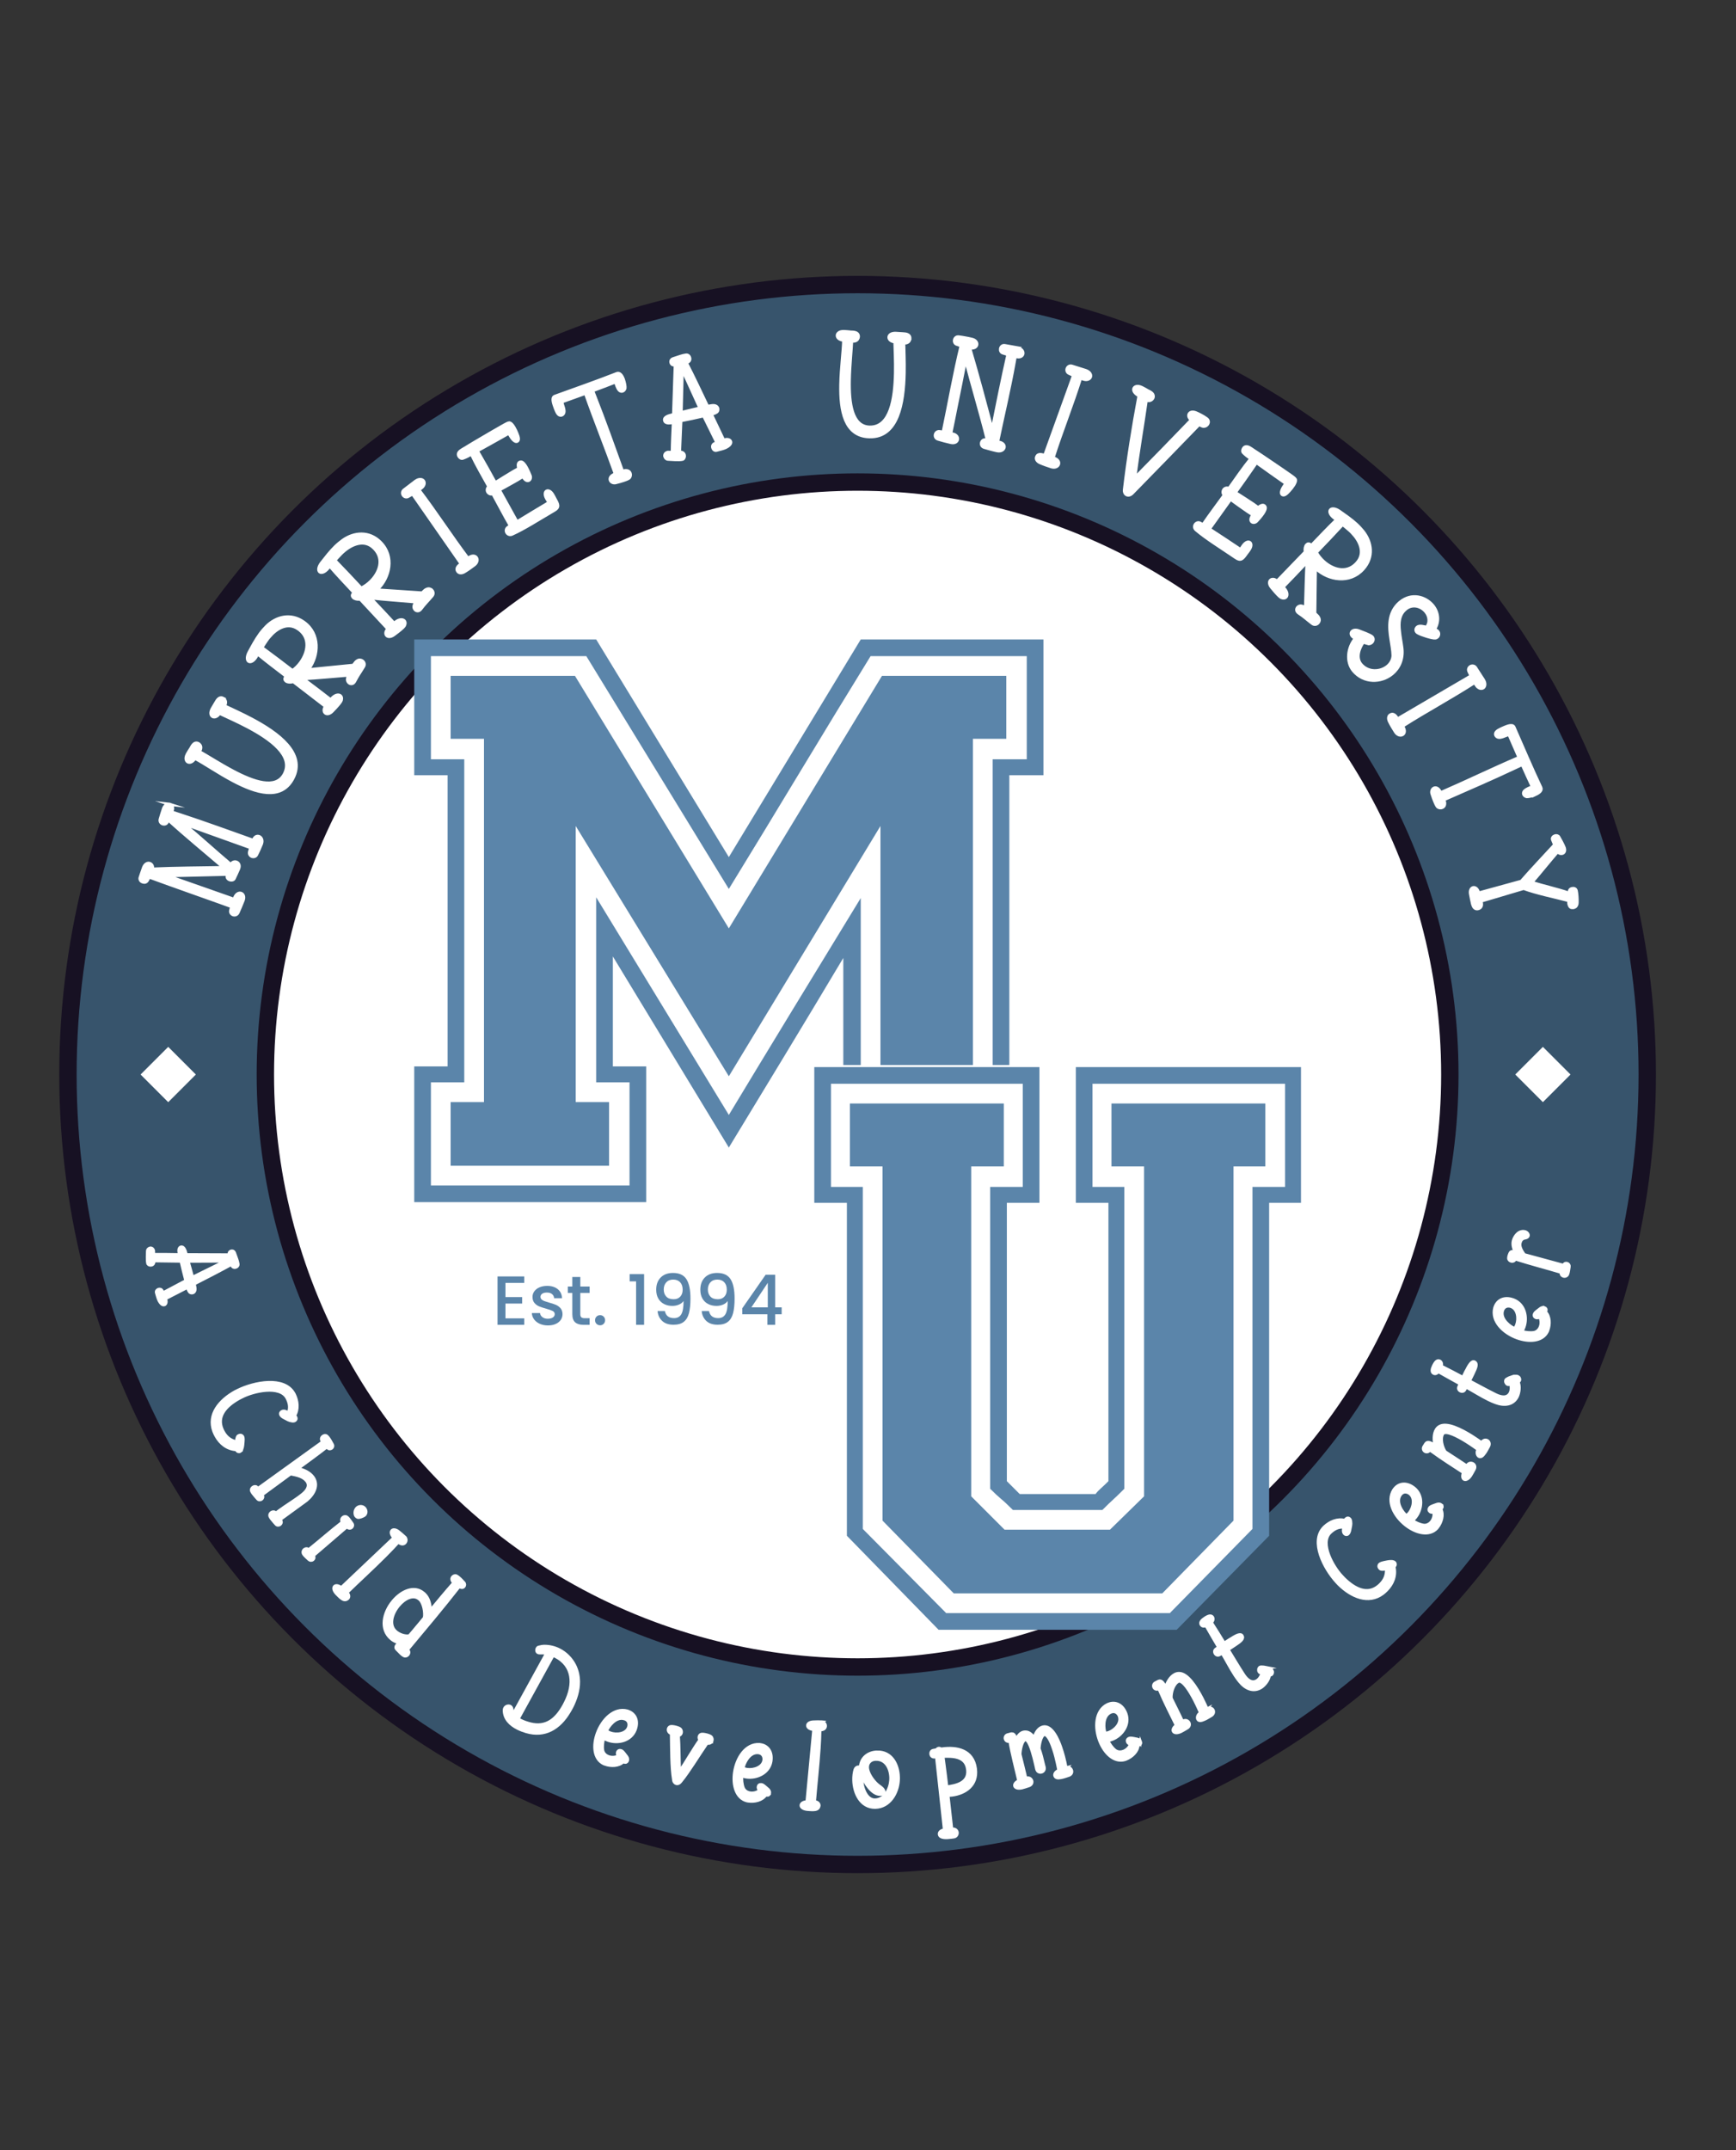 <svg xmlns="http://www.w3.org/2000/svg" id="uuid-a456e148-f608-43b7-aa1a-f575734f1d88" viewBox="0 0 1099.21 1360.97"><rect x="0" y="0" width="1099.21" height="1360.97" fill="#333333" stroke="none"/><defs><style>.uuid-314fd407-ca08-434d-8e0d-f7986fefe64f,.uuid-cde1865f-a5e7-45d2-a6b3-0598b4dbb9ea{stroke:#171123;stroke-width:11px;}.uuid-314fd407-ca08-434d-8e0d-f7986fefe64f,.uuid-cde1865f-a5e7-45d2-a6b3-0598b4dbb9ea,.uuid-aa0255d8-bb90-42bb-9c43-094e5fc1cdb9{stroke-miterlimit:10;}.uuid-314fd407-ca08-434d-8e0d-f7986fefe64f,.uuid-00840468-2a29-4a63-93e7-e0993e36bb84,.uuid-aa0255d8-bb90-42bb-9c43-094e5fc1cdb9{fill:#fff;}.uuid-cde1865f-a5e7-45d2-a6b3-0598b4dbb9ea{fill:#37546c;}.uuid-50bc7b7e-08c9-4489-9b63-e55394365433{fill:#5b85aa;}.uuid-aa0255d8-bb90-42bb-9c43-094e5fc1cdb9{stroke:#fff;stroke-width:2px;}</style></defs><circle class="uuid-cde1865f-a5e7-45d2-a6b3-0598b4dbb9ea" cx="543.02" cy="680.11" r="500"></circle><path class="uuid-aa0255d8-bb90-42bb-9c43-094e5fc1cdb9" d="m104.97,822.68c.46,1.6-.04,2.86-1,3.14-.72.21-1.62-.23-2.49-1.45-.97-1.28-1.45-2.95-1.91-4.55l-.48-1.68c-.28-.96.52-1.79,1.4-2.04.8-.23,1.73.02,2.21,1.09.11.4.31.78.5,1.15l14.54-7.71c-1.16-4.33-2.07-8.12-3.05-12.42-5.8-.06-11.53-.15-17.25-.23.02.68,0,1.21-.34,1.82-.23.41-.66.71-1.14.84-.8.23-1.81,0-2.28-.73l-.09-.32c-.46-1.6-.2-6.42-.17-7.81.01-.87.69-1.5,1.49-1.72l.4-.11c.87.01,1.55.59,1.78,1.39l.09.32c-.03.79.04,1.63.08,2.39,5.41-.08,10.98.04,16.44.12-.31-1.38-1.05-4.28.86-4.82,1.84-.53,2.64,2.27,3.12,3.94l.25.88,27.32.11-.14-.48c-.15-.82.31-1.64,1.26-1.92.88-.25,1.7.2,2.01.98.61,1.81,1.4,3.66,1.94,5.57.14.48.17.9.31,1.38.27.96-.32,1.9-1.35,2.2l-.16.05c-1.04.3-1.98-.29-2.24-1.17-.15-.22-.22-.46-.29-.7-7.75,4.3-15.75,8.32-23.64,12.4.15.82.32,1.72.47,2.54.26,1.82-.49,2.82-1.44,3.09-.8.23-1.73-.02-2.14-.85-.55-.71-.77-1.77-1.1-2.62-4.67,2.38-9.32,4.83-14.07,7.23.13.14.17.3.19.38l.09.32Zm14.14-24.44c1.01,3.51,1.76,6.75,2.77,10.26l21.03-10.35-23.8.1Z"></path><path class="uuid-aa0255d8-bb90-42bb-9c43-094e5fc1cdb9" d="m153.08,917.24c-.31.65-.62,1.11-1.05,1.35-.8.44-1.74.12-2.18-.68-.08-.14-.05-.26-.13-.4-5.96-.29-10.28-3.96-12.87-8.6-.57-1.01-1.06-2.07-1.44-3.09-3.85-10.49,3.7-19.45,13.41-24.86.51-.28,1.13-.53,1.71-.86,10.5-5.19,29.43-8.9,35.5,1.97l.28.51c1.96,4.04,2.75,9.2.12,13.52.35.28.58.53.74.82.53.94.23,1.77-.5,2.18-.43.24-1.02.38-1.77.23-2.06-.28-2.94-1.02-4.65-1.87-1.29-.61-2.03-1.25-2.39-1.9-.48-.87-.08-1.67.65-2.07.58-.32,1.39-.4,2.22-.1.61.23,1.25.54,1.97.8,1.29-3.48.56-6.49-1.02-9.5-4.53-8.12-21.15-4.36-28.52-.54-.58.32-1.27.62-1.85.94-8.48,4.73-14.32,11.31-10.71,19.65.25.62.57,1.2.86,1.71,1.78,3.19,4.4,5.34,8.3,6.2.14-1.12.17-2.94,1.06-3.73l.22-.12c.8-.44,1.61-.52,2.23.09.15.1.24.25.32.39.53.94.29,2.4.26,3.37-.07.89-.2,3.06-.76,4.6Z"></path><path class="uuid-aa0255d8-bb90-42bb-9c43-094e5fc1cdb9" d="m177.24,964.93c-.67.49-1.75.56-2.45-.27-.8-.96-1.98-2.16-2.86-3.36-.39-.54-.78-1.07-.99-1.64-.29-.82.09-1.71.83-2.25.74-.54,1.77-.67,2.39-.1.21.15.36.35.51.55.76-.65,1.63-1.29,2.57-1.97,3.76-2.74,8.43-5.62,12.26-8.41.74-.54,1.43-1.14,2.1-1.63,2.32-1.89,5-4.98,2.89-8.16l-.1-.13c-2.3-3.15-6.34-3.91-10.43-4.73-5.57,4.05-12.57,9.25-18.14,13.31l.24.33c.57.92.24,1.88-.5,2.42-.67.49-1.75.56-2.45-.27-.75-.89-2.03-2.22-2.91-3.43-.39-.54-.67-1.06-.89-1.51-.34-.88.09-1.71.83-2.25.74-.54,1.72-.74,2.39-.1.26.22.57.51.82.84l40.95-29.5c-.18-.38-.47-.79-.63-1.29-.34-.88.09-1.71.83-2.25.74-.54,1.72-.74,2.39-.1.53.44.87.91,1.26,1.45.83,1.14,1.51,2.5,2.21,3.73.57.92.24,1.88-.43,2.37-.74.54-1.75.56-2.45-.27-.15-.2-.36-.35-.51-.55-6.03,4.7-12.27,9.24-18.51,13.78,3.58.68,7.57,2.5,9.67,5.38,3.66,5.03.63,10.73-4.09,14.68l-16.71,12.16c.08.25.23.45.42.72.57.92.24,1.88-.5,2.42Z"></path><path class="uuid-aa0255d8-bb90-42bb-9c43-094e5fc1cdb9" d="m219.69,966.25l-21.34,18.34.05.06c.54.74.53,1.74-.28,2.45-.75.66-1.8.59-2.47-.05-.83-.82-2-1.78-2.87-2.78-.33-.38-.54-.74-.75-1.11-.3-.84,0-1.76.62-2.31.62-.55,1.64-.77,2.37-.31.17.07.4.2.51.33,7.39-5.92,13.71-11.56,21.27-17.41-.1-.24-.27-.43-.31-.61-.35-.91,0-1.76.62-2.31.62-.55,1.58-.83,2.37-.31.4.2.73.58,1.11,1.01.82.94,1.62,2.22,2.27,3.09.65.87.34,1.91-.28,2.45-.62.55-1.63.66-2.47-.05l-.44-.5Zm5.79-6.62c-.77-.87-.79-2.29-.48-3.44.22-.63.62-1.31,1.12-1.75,1.06-.93,2.61-1.18,3.91-.45.28.2.56.39.78.64.93,1.06,1.23,2.67.39,3.85,0,.12-.2.28-.32.39-1,.88-3.47,1.71-4.33,1.48-.46-.15-.8-.41-1.07-.72Z"></path><path class="uuid-aa0255d8-bb90-42bb-9c43-094e5fc1cdb9" d="m256.39,973.08c1,1,.83,2.58-.05,3.46-.88.88-2.35,1.06-4.11-.58-2.58,2.82-5.33,5.7-8.14,8.52-7.97,8-16.76,15.99-24.49,23.52l.23.23c1.06,1.05,1.3,2.58.36,3.52-.29.29-.7.47-1.11.65-1.47.53-3.17-.93-4.46-2.22l-1.47-1.47c-1.88-1.99-2.12-3.75-1.3-4.57.76-.76,2.4-.65,4.23.81l33.39-31.64c-1.88-1.99-2.06-3.69-1.24-4.52.7-.71,2.11-.71,3.82.52,1.41,1.05,2.82,2.34,4.17,3.57l.18.18Z"></path><path class="uuid-aa0255d8-bb90-42bb-9c43-094e5fc1cdb9" d="m258.31,1047.28c-.58.7-1.55,1.09-2.41.7-.44-.25-.87-.51-1.32-.88-1.15-.95-2.28-2.32-3.32-3.28-.78-.75-.63-1.71-.05-2.41.53-.64,1.44-.96,2.33-.34.24.09.44.25.63.41l1.06-1.28c-2.8-.27-5.42-1.26-7.41-2.9-7.42-6.14-4.87-16.64,1-23.74,5.34-6.46,13.38-10.05,19.13-5.29l.7.58c2.85,2.68,3.69,6.61,3.83,10.6,4.92-5.95,9.9-11.96,14.95-17.68-1.55-1.39-1.5-2.75-.81-3.58.58-.7,1.61-1.04,2.36-.64.62.3,1.06.67,1.58,1.09,1.09.9,2.08,2.04,3.06,3.07.71.7.7,1.76.11,2.46-.53.64-1.51.91-2.96-.07-5.26,6.74-10.7,13.45-16.25,20.16-5.56,6.71-11.12,13.31-16.63,19.96.19.16.4.43.59.59.6.71.4,1.73-.18,2.43Zm5.66-17.51l4.76-5.76c.68-3.42-.48-9.45-2.87-11.64l-.45-.37c-3.77-3.12-9.29-.36-13.1,4.24-4.29,5.18-6.42,12.57-1.56,16.6l.45.37c3.04,2.19,6.19,2.54,7.99,2.19,1.65-1.87,3.19-3.72,4.77-5.64Z"></path><path class="uuid-aa0255d8-bb90-42bb-9c43-094e5fc1cdb9" d="m366.29,1064.54c0,5.31-1.71,10.86-4.23,15.82-.56,1.11-1.2,2.18-1.84,3.25-6.12,10.2-15.21,15.82-26.96,12.37-1.78-.53-3.74-1.25-5.52-2.15-4.44-2.26-8.31-5.81-8.43-11.27-.03-.48.12-.96.31-1.33.64-1.26,2.28-1.73,3.39-1.17.44.23.85.71.99,1.34.25,1.34.39,2.34,1.05,3.42l21.08-38.35s.04-.07-.04-.11c-.52-.26-4.08-.21-4.45-.22-.37,0-.63-.04-.93-.19-.89-.45-1.03-1.64-.58-2.53.19-.37.56-.74.97-.81,1.3-.36,2.53-.58,3.83-.57,3.15.02,6.31.79,9.19,2.25,4.07,2.07,7.46,5.47,9.59,9.53,1.69,3.28,2.55,6.88,2.56,10.71Zm-8.29,13.2c6.06-11.91,4.95-23.65-6.3-29.37-.52-.26-1-.42-1.52-.68l-22.13,40.24c.44.41,1.11.75,1.77,1.09,1.85.94,4.26,1.7,6.07,2.16,9.78,2.37,16.2-2.56,21.31-11.88l.79-1.55Z"></path><path class="uuid-aa0255d8-bb90-42bb-9c43-094e5fc1cdb9" d="m397.25,1114.43c-.29.78-.98,1.23-2.07.83-.16-.06-.28-.19-.52-.28-2.85,2.93-7.97,2.91-11.47,1.62l-.86-.31c-6.31-3.03-6.9-11.55-4.06-19.27,3.15-8.57,10.55-16.2,18.86-14.03l.78.29c4.05,1.49,6.39,5.71,4.27,11.47l-.06.16c-2.76,7.03-11.16,8.72-17.16,6.51-1.01-.37-1.92-.79-2.77-1.37-.65,2.5-1.02,5.19-.63,7.73.38,2.09,1.92,3.44,3.71,4.1,2.02.75,4.47.58,6.26-.44-.63-.94-.68-1.76-.45-2.38.34-.93,1.2-1.33,2.21-.96.31.11.6.31.93.61.71.7,1.95,2.4,2.61,3.26.58.83.68,1.75.42,2.46Zm-1.97-26.63c-5.7-1.56-10.35,5.3-11.18,7.56l-.08.23c.61.49,1.41.96,2.27,1.28,4.13,1.52,10.17.73,11.71-3.48l.14-.39c.65-2.5-.45-4.32-2.39-5.04l-.47-.17Z"></path><path class="uuid-aa0255d8-bb90-42bb-9c43-094e5fc1cdb9" d="m450.81,1101.72c-.16.64-.67,1.28-1.42,1.52-.56.2-1.15.13-1.71,0-5.44,7.86-11.57,18.12-16.65,24.27-.81,1.16-1.86,1.58-2.74,1.36-.88-.23-1.69-1.12-1.76-2.51-1.31-7.62-1.21-19.75-1.38-29.13-.54-.22-1.09-.45-1.47-.97-.46-.55-.6-1.35-.43-2,.16-.64.65-1.2,1.3-1.38.73-.16,2.05,0,3.34.34,1.37.35,2.61.84,2.99,1.36.44.63.66,1.45.45,2.26-.16.64-.67,1.28-1.42,1.52-.18.04-.28.1-.44.06.53,6.64.38,15.6.79,23.07,4.3-6.44,8.95-14.59,12.97-20.24-.46-.55-.68-1.37-.49-2.1.16-.64.65-1.21,1.3-1.38.73-.16,2.05.01,3.34.34,1.37.35,2.61.84,2.99,1.36.44.63.66,1.45.45,2.26Z"></path><path class="uuid-aa0255d8-bb90-42bb-9c43-094e5fc1cdb9" d="m487.24,1134.97c-.12.82-.71,1.4-1.86,1.23-.16-.03-.32-.13-.56-.17-2.2,3.45-7.22,4.45-10.91,3.9l-.9-.14c-6.8-1.69-9.08-9.93-7.86-18.05,1.36-9.03,7.07-17.99,15.65-17.54l.82.12c4.27.64,7.41,4.3,6.5,10.38l-.02.16c-1.29,7.45-9.18,10.79-15.5,9.84-1.07-.16-2.04-.39-2.99-.78-.14,2.58.04,5.29.94,7.7.8,1.96,2.57,2.99,4.46,3.27,2.13.32,4.5-.33,6.05-1.69-.8-.79-1.02-1.58-.92-2.24.15-.99.9-1.54,1.97-1.38.33.05.64.18,1.03.41.84.54,2.39,1.95,3.21,2.66.73.7,1.02,1.58.91,2.32Zm-7.3-25.69c-5.9-.38-9.07,7.28-9.43,9.66l-.04.25c.7.36,1.58.66,2.48.79,4.35.65,10.11-1.34,10.77-5.77l.06-.41c.14-2.58-1.31-4.14-3.36-4.45l-.49-.07Z"></path><path class="uuid-aa0255d8-bb90-42bb-9c43-094e5fc1cdb9" d="m520.36,1089.92c1.41.09,2.32,1.4,2.24,2.64-.08,1.24-1.07,2.34-3.47,2.27-.08,3.82-.26,7.8-.52,11.78-.74,11.27-2.09,23.07-2.96,33.83l.33.02c1.49.1,2.67,1.09,2.59,2.41-.03.42-.22.82-.41,1.22-.75,1.36-3,1.38-4.82,1.26l-2.07-.14c-2.73-.26-4.07-1.43-3.99-2.59.07-1.08,1.38-2.07,3.72-2.17l4.32-45.8c-2.73-.26-3.98-1.42-3.91-2.58.07-.99,1.12-1.92,3.22-2.12,1.76-.13,3.67-.09,5.49-.06l.25.02Z"></path><path class="uuid-aa0255d8-bb90-42bb-9c43-094e5fc1cdb9" d="m555.47,1108.99c8.8-.22,13.14,7.64,13.35,15.94.01.58.03,1.24-.04,1.83-.46,8.15-5.56,16.91-14.52,17.13h-.25c-8.88.06-13.17-8.88-13.38-17.1-.06-2.41.21-4.74.83-6.75.39-1.09,1.29-1.61,2.12-1.63.42,0,.91.06,1.25.3.18-6.06,5-9.51,10.22-9.72h.42Zm8.63,16.31c-.15-6.14-3.2-11.96-9.43-11.81h-.25c-2.24.06-4.21,1.19-4.98,3.45-.15.58-.22,1.17-.21,1.75.1,3.82,3.62,8.54,6.08,10.72,1.36,1.3,3.2,2,4.08,3.72.17.25.26.49.27.82.02.66-.38,1.25-1.12,1.52-.41.18-.91.19-1.32.2-5.06.13-10.08-7.89-11.68-12.41-.07.67-.05,1.41-.03,2.24.16,6.31,3.09,13.96,8.56,13.82h.08c6.22-.24,9.54-7.13,9.9-12.54-.01-.5.06-1,.05-1.49Z"></path><path class="uuid-aa0255d8-bb90-42bb-9c43-094e5fc1cdb9" d="m596.72,1106.98c8.96-1.21,19.27.66,20.87,12.5l.03.25c1.24,10.38-6.72,15.32-14.61,16.39-.9.12-1.9.17-2.82.21l2.39,21.37c2.23-.22,3.3.89,3.47,2.12.17,1.23-.65,2.6-2.05,2.79l-1.73.23c-2.71.37-7.11.71-7.45-1.84-.16-1.15.77-2.37,3.22-2.78l-5.02-46.3c-.49.07-1,.05-1.41.11-1.24.09-2.04-.81-2.17-1.8-.13-.99.38-2.15,1.61-2.31.66-.09,1.39-.27,2.04-.36.26-.54.8-.86,1.3-.93.49-.07,1.02.11,1.32.49l.99-.13Zm15.96,12.74c-1.12-8.31-9.51-8.34-15.67-8.09l.7,5.18c.65,4.77,1.21,9.55,1.76,14.25,5.67-.77,14.01-2.32,13.3-10.6l-.1-.74Z"></path><path class="uuid-aa0255d8-bb90-42bb-9c43-094e5fc1cdb9" d="m675.52,1118.84c1.45-.38,2.64.6,2.98,1.88.29,1.12-.2,2.54-2.2,3.06-1.42.46-2.37.79-3.41,1.06-.72.19-1.55.32-2.63.43-1.27.07-2.1-.48-2.33-1.37-.27-1.04.4-2.42,2.56-3.33-.57-2.85-1.13-5.62-1.86-8.44-.44-1.69-.9-3.45-1.5-5.1-.83-2.53-3.16-9.13-5.76-9.22l-.08.02c-2.33.61-3.33,6.62-3.41,8.96.6,1.64,1.08,3.15,1.5,4.76.48,1.85.86,3.64,1.35,5.48l.38,1.45c.42,1.61-.55,2.8-1.68,3.1-1.21.31-2.54-.19-2.98-1.88-.21-.8-.82-3.82-1.68-7.11-1.45-5.54-3.57-12.02-5.66-11.48l-.24.06c-2.1,1.15-3.07,6.98-3.08,9.21,1.32,5.06,2.48,10.16,3.75,15.32.16-.04.38-.19.54-.23l.16-.04c1.45-.38,2.72.58,3.06,1.86.29,1.12-.28,2.56-2.28,3.08-1.26.42-2.61.85-3.89,1.19-2.67.61-4.31-.08-4.6-1.2-.25-.96.6-2.3,2.6-3.17-1.9-8.26-4.25-16.91-5.66-25.29l-.38.18c-1.12.29-2.24-.36-2.53-1.48-.29-1.12.36-2.24,1.48-2.53l2.25-.59c.16-.04.24-.06.34,0,1.65-.26,2.4,2.29,2.69,3.41l.08.32c1.04-2.25,2.41-4.23,4.58-4.8.32-.08.74-.11,1.17-.13,2.38-.11,4.33,1.79,5.62,3.77.94-2.99,2.45-6.05,5.49-6.92,5.7-1.49,9.77,8.17,11.33,12.83.71,2.05,1.31,4.03,1.83,6.04.61,2.33,1.14,4.68,1.58,7.05.16-.04.22-.14.38-.19l.16-.04Z"></path><path class="uuid-aa0255d8-bb90-42bb-9c43-094e5fc1cdb9" d="m722.14,1102.42c.3.77.08,1.57-1,2-.16.06-.34.04-.57.13-.19,4.08-4.04,7.46-7.52,8.82l-.85.33c-6.74,1.92-12.82-4.08-15.81-11.73-3.32-8.5-2.83-19.12,4.83-23l.77-.3c4.02-1.57,8.57.04,10.8,5.76l.06.15c2.59,7.1-2.58,13.93-8.54,16.25-1,.39-1.96.68-2.98.81,1.17,2.31,2.67,4.57,4.65,6.2,1.67,1.31,3.72,1.31,5.5.62,2.01-.79,3.73-2.53,4.4-4.48-1.09-.29-1.67-.86-1.92-1.48-.36-.93.01-1.79,1.02-2.18.31-.12.65-.16,1.1-.16,1,.05,3.05.5,4.11.71.99.24,1.67.86,1.95,1.56Zm-19.13-18.64c-5.31,2.61-4.24,10.83-3.36,13.07l.09.23c.79-.04,1.7-.22,2.55-.55,4.1-1.6,8.1-6.19,6.47-10.37l-.15-.39c-1.17-2.31-3.2-2.94-5.13-2.18l-.46.18Z"></path><path class="uuid-aa0255d8-bb90-42bb-9c43-094e5fc1cdb9" d="m764.57,1081.53c1.55-.8,2.97-.22,3.54.88.57,1.11.26,2.67-1.51,3.58-1.36.8-2.14,1.29-3.1,1.79-.66.34-1.44.65-2.55,1.04-1.29.39-2.12.06-2.5-.67-.57-1.11,0-3.08,1.77-4-.61-1.37-1.99-4.58-3.74-7.97-3.09-5.97-7.29-12.67-10.18-12.12l-.29.15c-3.1,1.6-4.73,7.12-4.5,10.64,2.44,4.91,4.92,9.89,7.28,14.83.22-.11.33-.26.48-.34l.15-.08c1.4-.72,2.82.04,3.39,1.14.53,1.03.37,2.52-1.48,3.47-1.22.72-2.43,1.44-3.61,2.05-2.47,1.18-4.22.87-4.75-.16-.46-.89.08-2.38,1.92-3.7-3.55-7.23-7.24-14.38-10.42-21.8-.19-.37-.49-.96-.72-1.59l-.26.23c-1.03.53-2.26.14-2.79-.89-.53-1.03-.14-2.26.89-2.8l2.07-1.07c.07-.04.15-.08.33-.08,1.59-.54,2.96,1.93,3.76,3.48l.34.67c.85-3.06,2.84-6.79,5.79-8.32.81-.42,1.7-.69,2.74-.67,5.35.04,10.8,8.62,14.46,15.7,1.33,2.58,2.4,5.02,3.21,6.75l.29-.15Z"></path><path class="uuid-aa0255d8-bb90-42bb-9c43-094e5fc1cdb9" d="m802.62,1055.71c.85.24,2.14.69,2.73,1.59.23.35.38.74.34,1.27-.08.64-.36,1.12-.7,1.35s-.79.32-1.27.33c-.19,2.9-2.93,6.28-5.15,7.74-4.84,3.07-9.91.93-13.67-3.75-1-1.23-1.98-2.57-2.89-3.96-2.91-4.45-5.54-9.67-8.17-14-.6.29-1.16.66-1.71,1.02-1.09.61-2.12.1-2.67-.74-.5-.76-.56-1.92.44-2.67.63-.41,1.14-.84,1.76-1.25-2.7-4.58-5.4-9.16-8.03-13.79-1.46.65-2.51.25-2.97-.44l-.04-.07c-.91-1.39.35-2.81,2.36-4.12,2.43-1.59,3.86-1.83,4.75-.63.59.9.42,2.31-.81,3.31,2.82,4.3,5.59,8.84,8.27,13.24.72-.57,1.48-1.07,2.25-1.57s1.6-1.05,2.41-1.48c3.61-2.36,5.78-2.99,6.55-1.81,1.18,1.8-.58,3.36-4.54,5.95l-4.3,2.82c3.27,5.3,6.45,10.76,9.86,15.97,2,3.06,5.06,5.91,8.51,3.76,1.67-1.09,2.49-2.72,3.28-4.53-.39-.14-.78-.28-1.1-.47-.39-.14-.64-.37-.82-.65-.55-.83-.37-2.24.46-2.78.28-.18.6-.29.95-.22.83.05,1.61.04,2.46.27.53.05,1.03.22,1.49.31Z"></path><path class="uuid-aa0255d8-bb90-42bb-9c43-094e5fc1cdb9" d="m881.39,988.4c.71.11,1.24.28,1.59.63.65.64.6,1.64-.04,2.29-.12.12-.23.12-.35.24,1.41,5.8-.89,10.98-4.61,14.78-.81.83-1.69,1.6-2.56,2.26-8.97,6.66-19.7,1.96-27.64-5.83-.41-.41-.83-.93-1.31-1.4-7.95-8.61-16.87-25.71-8.15-34.61l.41-.41c3.31-3.03,8.05-5.25,12.93-3.94.17-.41.34-.71.58-.95.76-.77,1.64-.72,2.23-.14.35.35.65.87.72,1.64.31,2.05-.14,3.11-.48,4.99-.22,1.41-.62,2.29-1.15,2.83-.7.71-1.58.54-2.17-.04-.47-.46-.78-1.22-.72-2.11.05-.65.16-1.35.21-2.11-3.7-.26-6.38,1.3-8.83,3.67-6.51,6.64,1.8,21.52,7.55,27.51.48.46.95,1.05,1.42,1.51,6.94,6.8,14.9,10.53,21.88,4.71.52-.42.99-.89,1.4-1.31,2.56-2.61,3.88-5.73,3.6-9.72-1.11.19-2.87.67-3.87.04l-.18-.17c-.65-.64-.95-1.4-.55-2.17.06-.18.17-.29.29-.41.76-.77,2.22-.96,3.16-1.21.88-.19,2.99-.68,4.63-.57Z"></path><path class="uuid-aa0255d8-bb90-42bb-9c43-094e5fc1cdb9" d="m912.5,952.51c.66.51.87,1.31.16,2.23-.1.13-.27.21-.42.41,1.93,3.61.34,8.47-1.95,11.42l-.56.72c-4.81,5.09-13.11,3.05-19.59-2-7.2-5.61-12.21-14.98-7.61-22.24l.51-.66c2.65-3.4,7.38-4.35,12.23-.57l.13.1c5.86,4.77,4.9,13.29.97,18.33-.66.85-1.34,1.58-2.15,2.22,2.18,1.38,4.63,2.56,7.17,2.95,2.1.27,3.87-.78,5.04-2.28,1.33-1.7,1.92-4.08,1.49-6.1-1.09.31-1.88.12-2.4-.29-.79-.61-.9-1.54-.24-2.4.21-.26.47-.47.86-.7.89-.47,2.88-1.13,3.9-1.49.97-.3,1.88-.12,2.47.34Zm-25.97-6.24c-3.23,4.95,1.9,11.47,3.8,12.95l.2.15c.66-.44,1.35-1.06,1.91-1.78,2.7-3.47,3.79-9.46.26-12.21l-.33-.26c-2.18-1.38-4.25-.89-5.52.74l-.31.39Z"></path><path class="uuid-aa0255d8-bb90-42bb-9c43-094e5fc1cdb9" d="m938.33,912.94c.92-1.48,2.44-1.71,3.49-1.04,1.05.66,1.58,2.17.52,3.86-.77,1.38-1.18,2.2-1.75,3.11-.4.63-.91,1.29-1.67,2.19-.92.99-1.79,1.13-2.49.69-1.05-.66-1.57-2.65-.52-4.34-1.22-.86-4.04-2.92-7.28-4.95-5.7-3.57-12.74-7.19-14.94-5.24l-.18.28c-1.85,2.95-.45,8.53,1.55,11.45,4.6,2.98,9.27,6,13.83,9.05.13-.21.15-.4.24-.54l.09-.14c.84-1.34,2.45-1.41,3.5-.75.98.62,1.6,1.98.5,3.74-.68,1.24-1.36,2.48-2.06,3.61-1.52,2.28-3.19,2.9-4.17,2.28-.85-.53-1.14-2.09-.24-4.16-6.74-4.41-13.56-8.69-20.08-13.45-.35-.22-.92-.57-1.43-1l-.11.33c-.62.98-1.88,1.27-2.86.66-.98-.62-1.27-1.88-.66-2.86l1.23-1.97c.04-.07.09-.14.25-.24,1.09-1.28,3.53.15,5.01,1.08l.63.4c-.82-3.06-1.02-7.29.75-10.11.48-.77,1.11-1.46,2.02-1.97,4.62-2.69,13.69,1.91,20.44,6.14,2.46,1.54,4.63,3.09,6.2,4.18l.18-.28Z"></path><path class="uuid-aa0255d8-bb90-42bb-9c43-094e5fc1cdb9" d="m957.92,871.37c.85-.23,2.19-.5,3.16-.02.37.18.71.44.93.92.26.59.27,1.15.08,1.52-.18.37-.52.67-.92.93,1.32,2.59.67,6.9-.5,9.28-2.6,5.1-8.05,5.84-13.67,3.72-1.49-.55-3.01-1.21-4.5-1.94-4.77-2.34-9.69-5.51-14.16-7.89-.37.56-.66,1.15-.95,1.75-.62,1.08-1.77,1.16-2.67.72-.82-.4-1.46-1.36-.98-2.52.33-.67.55-1.3.88-1.97-4.66-2.57-9.31-5.14-13.93-7.78-.92,1.3-2.03,1.5-2.78,1.13l-.07-.04c-1.49-.73-1.13-2.59-.07-4.75,1.28-2.61,2.39-3.54,3.77-2.96.97.48,1.53,1.77.99,3.26,4.62,2.27,9.31,4.77,13.85,7.19.33-.86.73-1.68,1.13-2.5.4-.82.84-1.71,1.32-2.5,1.91-3.87,3.46-5.51,4.72-4.89,1.94.95,1.21,3.18-.88,7.43l-2.27,4.62c5.51,2.9,11.03,5.98,16.61,8.73,3.28,1.61,7.37,2.51,9.24-1.1.88-1.79.76-3.61.52-5.57-.41.08-.82.15-1.19.16-.41.08-.74,0-1.04-.14-.89-.44-1.46-1.74-1.02-2.63.15-.3.37-.56.7-.67.74-.38,1.4-.79,2.26-1.02.48-.23,1-.34,1.44-.49Z"></path><path class="uuid-aa0255d8-bb90-42bb-9c43-094e5fc1cdb9" d="m977.94,827.74c.78.29,1.23.99.82,2.08-.06.16-.19.28-.28.52,2.93,2.85,2.89,7.97,1.59,11.48l-.32.86c-3.04,6.31-11.57,6.87-19.28,4.02-8.56-3.17-16.17-10.59-13.98-18.89l.29-.78c1.5-4.05,5.72-6.38,11.48-4.25l.16.06c7.03,2.78,8.69,11.18,6.48,17.18-.38,1.01-.8,1.92-1.38,2.77,2.5.66,5.19,1.04,7.73.65,2.09-.38,3.45-1.91,4.11-3.7.75-2.02.59-4.47-.42-6.26-.94.62-1.76.68-2.38.45-.93-.35-1.33-1.2-.95-2.21.12-.31.31-.59.61-.93.71-.71,2.4-1.94,3.26-2.6.83-.58,1.76-.68,2.46-.42Zm-26.64,1.91c-1.58,5.7,5.28,10.36,7.54,11.2l.23.09c.49-.62.97-1.41,1.28-2.27,1.53-4.13.75-10.17-3.45-11.72l-.39-.14c-2.5-.66-4.32.44-5.04,2.38l-.17.47Z"></path><path class="uuid-aa0255d8-bb90-42bb-9c43-094e5fc1cdb9" d="m965.52,779.61c1.44.38,2.32,1.64,2.06,2.6-.15.56-.72,1.1-1.89,1.31-1.59.18-2.71,1.18-3.15,2.86l-.13.48c-.55,2.43,1.27,5.31,2.72,7.32l.56.15c2.57.67,8.33,2.26,8.33,2.26l15.94,4.34c.31-.86,1.16-1.5,2.21-1.22,1.04.27,1.5,1.16,1.37,1.99-.19,1.07-.33,2.57-.67,3.86-.15.56-.27,1.04-.54,1.4-.53.72-1.46.99-2.26.78-.8-.21-1.56-.92-1.59-1.79.06-.24.02-.42.09-.66-9.15-2.74-19.99-5.57-29.1-8.47-.06.24-.18.38-.33.6-.55.8-1.46.99-2.26.78-.8-.21-1.58-.84-1.59-1.79,0-.34.05-.85.17-1.33.15-.56.4-1.18.64-1.8.29-.78,1.1-1.26,1.9-1.05l1.69.44c-1.25-2.13-2.02-4.73-1.49-7.08l.11-.4c.54-2.09,2.32-4.63,4.33-5.39,1.05-.41,2.08-.4,2.88-.19Z"></path><path class="uuid-aa0255d8-bb90-42bb-9c43-094e5fc1cdb9" d="m107.66,509.11c1.19.39,2.04,1.78,1.39,3.79l-.36,1.09,5.66,1.85c15.42,5.05,30.75,10.68,46.05,16.1.75-2.28,2.26-2.9,3.54-2.48,1.37.45,2.41,2.21,1.69,4.39l-.09.27c-1.08,2.68-2.16,5.05-2.97,6.6-.54,1.34-1.87,1.71-2.97,1.35-1.1-.36-1.92-1.54-1.59-2.85.3-.91.51-1.86.78-2.68-14.54-5.27-28.23-10.05-42.77-15.32,10.49,8.69,19.79,17.29,30.16,26.04.81-1.55,2.27-1.98,3.45-1.6,1.28.42,2.23,1.84,1.6,3.76l-.15.46c-.9,2.13-1.86,4.14-2.85,6.24-.48.85-1.66,1.07-2.67.74-1.19-.39-2.07-1.38-1.62-2.75.09-.27.06-.49.15-.76l-38.49.93,42.67,14.99.33-1c.9-2.43,2.69-3.26,3.96-2.85,1.37.45,2.17,2.03,1.48,4.12l-.15.46c-1.08,2.68-2.07,5.08-3.21,7.64-.63,1.31-1.96,1.68-2.97,1.35-1.19-.39-2.01-1.57-1.59-2.84.21-.94.36-1.4.66-2.31-17.43-6.32-35.04-12.39-52.44-18.79-.72,1.58-1.41,3.98-3.69,3.24l-.55-.18c-1.16-.48-1.68-1.66-1.35-2.66.51-1.55,1.29-3.92,2.21-6.45.93-2.22,2.57-2.9,3.84-2.48,1.28.42,2.13,1.81,1.66,3.57,14.96-.65,30.24-.7,45.17-.96-11.59-9.96-23.78-19.91-35.07-30.18-.27.52-.06.18-.57,1.13-.57,1.43-1.87,1.71-2.97,1.35-1.09-.36-1.95-1.45-1.59-2.85.6-2.13,1.25-4.13,2.12-6.78.87-2.34,2.75-3.14,4.12-2.69Z"></path><path class="uuid-aa0255d8-bb90-42bb-9c43-094e5fc1cdb9" d="m141.21,442.01c.93.49,1.68,1.54,1.57,2.78-.01.43-.15.9-.37,1.32-.09.17-.31.38-.44.63,4.5,2.17,10.75,4.93,17.2,8.34,16.71,8.85,34.62,21.8,26.27,37.58l-.18.34c-7.44,13.66-23.05,8.87-37.64,1.15-9.25-4.9-18-10.94-24.19-14.22-1.47,2.37-3.29,2.93-4.48,2.3-.93-.5-1.5-1.88-.86-3.71.18-.34.27-.72.5-1.15.67-1.27,1.7-2.8,2.37-3.85.54-1.02,1.12-2.12,2.17-2.87.78-.45,1.64-.43,2.41-.03.93.49,1.68,1.54,1.57,2.79-.01.43-.15.9-.37,1.32-.18.34-.44.63-.62.97,5.05,2.78,13.13,8.03,21.44,12.43,13.07,6.92,27,11.79,32.38,2.04l.09-.17c6.2-11.71-8.8-22.36-23.23-30-6.79-3.59-13.59-6.54-17.84-8.57-1.38,2.2-3.15,2.67-4.26,2.09-1.02-.54-1.5-1.88-.86-3.71.09-.38.27-.72.5-1.15.67-1.27,1.65-2.71,2.24-3.81.67-1.06,1.12-2.12,2.25-2.83.78-.46,1.64-.43,2.41-.03Z"></path><path class="uuid-aa0255d8-bb90-42bb-9c43-094e5fc1cdb9" d="m229.44,418.36c1.09.79,1.59,2.22.7,3.6-2.78,4.63-3.12,4.61-5.67,9.41l-.28.39c-.85,1.16-2.15,1.16-3.08.48-.62-.45-1.09-1.27-1.09-2.1.06-.9.38-1.98.65-2.85-9.57.75-19.18,1.71-28.85,2.26,5.92,4.43,11.78,8.94,17.64,13.45l.45-.62c1.96-2.37,4.28-2.94,5.52-2.04.7.51,1.06,1.48.65,2.85-.09.29-.35.81-.81,1.43-1.3,1.79-3.72,4.3-4.67,5.27-1.76,1.93-3.5,2.2-4.51,1.46-.85-.62-1.2-1.94-.41-3.51l.51-.7c-6.87-5.24-13.61-10.51-20.48-15.75-1.83.56-3.59.36-4.52-.32-.85-.62-1.06-1.48-.27-2.57l.34-.47c-5.94-4.56-12.25-9.28-18.09-14.13-.71,1.14-.78,1.57-1.52,2.58-1.58,2.17-3.28,2.71-4.22,2.04-1.01-.74-1.19-2.77.23-5.53,2.13-3.91,4.3-8.03,7.02-11.75,1.24-1.71,2.59-3.22,4.01-4.68,6.12-6.12,15.34-8.66,23.62-2.75l.23.17c10.09,7.35,9.18,20.82,3.08,29.2l-.56.78,28.69-2.86.62-.85c.51-.7,1.07-1.48,1.89-1.95,1.12-.73,2.32-.57,3.17.05Zm-44.25,6.13c1.92-1.33,3.7-3.12,5.17-5.14,4.69-6.44,6.26-15.28-.71-20.71l-.62-.45c-6.98-5.09-14.38-.15-18.54,4.91-.53.56-.98,1.19-1.49,1.88-1.13,1.55-2.11,3.22-3.22,4.9,6.52,4.75,13,9.71,19.41,14.61Z"></path><path class="uuid-aa0255d8-bb90-42bb-9c43-094e5fc1cdb9" d="m273.38,373.56c.94.96,1.2,2.46.1,3.67-3.5,4.11-3.84,4.03-7.15,8.34l-.34.34c-1.03,1.01-2.32.79-3.12-.03-.54-.55-.87-1.43-.72-2.25.21-.88.7-1.89,1.11-2.7-9.56-.85-19.2-1.49-28.83-2.54,5.1,5.35,10.14,10.76,15.17,16.18l.55-.54c2.33-2.01,4.71-2.19,5.78-1.09.6.62.8,1.64.17,2.92-.14.27-.48.74-1.03,1.28-1.58,1.54-4.38,3.62-5.48,4.42-2.05,1.61-3.82,1.59-4.69.7-.74-.75-.86-2.11.17-3.53l.62-.61c-5.91-6.31-11.68-12.61-17.59-18.92-1.9.25-3.6-.24-4.4-1.06-.74-.75-.8-1.64.16-2.58l.41-.4c-5.1-5.48-10.54-11.17-15.51-16.93-.89,1.01-1.03,1.41-1.92,2.29-1.92,1.88-3.69,2.13-4.49,1.31-.87-.89-.72-2.93,1.14-5.42,2.75-3.5,5.57-7.21,8.87-10.43,1.51-1.48,3.08-2.75,4.72-3.96,7.04-5.02,16.56-6.01,23.75,1.2l.2.21c8.73,8.92,5.61,22.05-1.8,29.31l-.69.67,28.76,1.93.75-.74c.62-.6,1.3-1.28,2.19-1.61,1.23-.53,2.38-.18,3.12.58Zm-44.66-1.28c2.12-1,4.17-2.47,5.95-4.21,5.69-5.58,8.7-14.03,2.72-20.54l-.54-.55c-6.05-6.17-14.16-2.52-19.1,1.77-.61.47-1.16,1.01-1.78,1.61-1.37,1.34-2.61,2.82-3.98,4.3,5.64,5.76,11.22,11.73,16.72,17.62Z"></path><path class="uuid-aa0255d8-bb90-42bb-9c43-094e5fc1cdb9" d="m263.18,304.56c2.2-1.55,4.14-1.22,4.95-.15.81,1.07.56,2.95-1.27,4.35l-.3.23c-.46.35-.92.7-1.43.97,10.82,14.21,20.55,29.36,31.18,43.47l.23-.17c2.37-1.8,4.18-1.49,5.05-.34.87,1.15.62,3.03-1.16,4.5-1.99,1.51-4.49,3.3-6.57,4.52-1.78.99-3.24.66-3.88-.18l-.12-.15c-1.55-2.2.99-3.77,2.15-4.78l-30.8-44.24c-1.19.66-1.41.84-2.6,1.5-1.2.8-2.51.34-3.21-.57-.7-.92-.71-2.36.3-3.25l7.48-5.7Z"></path><path class="uuid-aa0255d8-bb90-42bb-9c43-094e5fc1cdb9" d="m325.44,270.58c.68,1.16,1.28,2.37,1.74,3.54,1.22,2.85,1.42,4.51.34,5.14-.91.54-2.56-.39-4.31-3.37l-1.02-1.74c-6.59,3.75-13.31,7.47-20.03,11.19l1.6,2.73c3.4,5.8,6.63,11.69,9.82,17.5,3.68-2.27,7.56-4.77,11.37-7,1.16-.68,2.45-1.32,3.61-2-.51-1.26-.69-3.27.38-3.9.25-.15.63-.26.97-.24,1.04.06,2.16,1.41,3.08,2.98,1.21,2.07,2.24,4.58,2.66,5.67.47,1.17.07,2.41-.75,2.89-.91.53-2.27.11-3.49-1.96l-.29-.5c-1.16.68-2.27,1.44-3.51,2.17-3.73,2.18-7.71,4.3-11.49,6.41,3.72,6.72,7.44,13.44,11.21,20.25,6.78-4.2,13.57-8.18,20.39-12.29-.47-.61-.86-1.28-1.2-1.86l-.48-.83c-1.18-2.2-.95-3.9.04-4.48.91-.54,2.54-.04,3.85,2.19.53.91,1.02,1.74,1.42,2.62,2.05,3.69,2.89,5.31-.42,7.26l-2.49,1.46c-3.81,2.23-7.9,4.75-12.04,7.17-4.14,2.43-8.25,4.72-12.3,6.54-1.34.56-2.58-.04-3.17-1.04-.58-.99-.5-2.38.69-3.19.61-.47.94-.67,1.61-1.05-3.98-6.79-7.45-13.66-11.22-20.46-1.08.63-2.4.08-3.12-.95-.73-1.24-.27-2.74.73-3.32-3.72-6.72-7.9-13.84-11.15-20.73-1.9,1.12-3.36,1.86-5.38,2.6-.88.4-1.96-.3-2.44-1.13l-.19-.33c-.85-1.84.95-3.12,2.53-4.04l1.49-.88c3.43-2.12,6.99-4.21,10.47-6.25,4.8-2.82,9.52-5.59,14.38-8.32.58-.34,2.53-1.38,3.09-1.37,1.04.06,2.11,1.32,3.03,2.89Z"></path><path class="uuid-aa0255d8-bb90-42bb-9c43-094e5fc1cdb9" d="m394.56,239.85c.88,2.23,1.29,4.86,1.16,5.84-.2.8-.74,1.53-1.45,1.81-.63.25-1.39.14-2.03-.44-.67-.66-1.18-1.7-1.57-2.68-.35-.89-.61-1.82-.93-2.63-5,1.97-9.5,3.64-14.54,5.52l1.3,3.31c6.19,15.72,11.91,31.83,17.68,47.82,1.07-.42,1.7-.67,2.93-.43.89.17,1.53.74,1.85,1.54.39.98.24,2.18-.66,3.04-.23.2-.82.53-1.72.88-2.23.88-5.86,1.89-6.91,2.1-1.66.24-2.8-.55-3.18-1.53-.42-1.07,0-2.37,1.77-3.38.41-.27.95-.48,1.39-.65-6.11-17.09-12.93-33.91-18.95-51.04-5.16,1.83-9.84,3.56-15.09,5.42.25.62.4,1.29.6,2.04.44,1.38,1.1,3.07.85,4.51-.11.77-.65,1.49-1.36,1.77-.63.25-1.39.14-2.03-.44-.71-.75-1.11-1.52-1.5-2.5l-.6-1.52c-.61-1.82-2.62-6.4-.3-7.31l.09-.04c13-4.71,26.52-9.41,39.21-14.4,1.79-.7,3.13,1.14,4.01,3.37Z"></path><path class="uuid-aa0255d8-bb90-42bb-9c43-094e5fc1cdb9" d="m459.04,278.34c1.86-.47,3.31.15,3.59,1.26.21.84-.32,1.86-1.76,2.83-1.51,1.08-3.46,1.58-5.32,2.05l-1.95.5c-1.12.29-2.05-.67-2.31-1.69-.24-.93.08-2,1.34-2.52.47-.12.91-.33,1.35-.54l-8.42-17.07c-5.05,1.19-9.47,2.12-14.47,3.1-.27,6.71-.56,13.32-.86,19.94.79,0,1.4.04,2.1.46.47.28.8.79.94,1.35.24.93-.06,2.1-.92,2.61l-.37.09c-1.86.48-7.43.01-9.04-.07-1-.04-1.7-.85-1.94-1.78l-.12-.46c.04-1,.74-1.77,1.67-2.01l.37-.09c.91.06,1.89.01,2.77-.01.09-6.26.43-12.69.7-19-1.6.31-4.98,1.07-5.55-1.16-.55-2.14,2.71-2.97,4.66-3.47l1.02-.26,1.06-31.58-.56.14c-.95.14-1.89-.41-2.17-1.53-.26-1.02.29-1.96,1.2-2.29,2.12-.64,4.28-1.49,6.51-2.06.56-.14,1.05-.17,1.6-.31,1.12-.28,2.19.43,2.5,1.64l.05.19c.31,1.21-.41,2.28-1.43,2.54-.26.16-.53.24-.81.31,4.7,9.1,9.08,18.49,13.52,27.76.95-.14,2-.31,2.96-.46,2.12-.24,3.24.66,3.52,1.78.24.93-.08,2-1.06,2.45-.84.61-2.07.82-3.07,1.18,2.59,5.48,5.27,10.94,7.88,16.52.16-.14.35-.19.44-.21l.37-.1Zm-27.77-17.19c4.09-1.04,7.86-1.81,11.95-2.85l-11.25-24.67-.71,27.53Z"></path><path class="uuid-aa0255d8-bb90-42bb-9c43-094e5fc1cdb9" d="m576.11,214.16c-.02,1.06-.62,2.2-1.78,2.65-.39.18-.87.27-1.35.26-.19,0-.48-.11-.77-.11.09,4.99.43,11.82.28,19.11-.39,18.91-3.92,40.73-21.77,40.36h-.38c-15.54-.52-18.28-16.61-17.94-33.12.22-10.46,1.68-20.99,1.83-28-2.78-.25-4.1-1.62-4.07-2.97.02-1.06,1.01-2.19,2.93-2.43.38,0,.77-.08,1.25-.07,1.44.03,3.26.26,4.51.38,1.15.02,2.4.05,3.54.65.76.5,1.13,1.27,1.11,2.13-.02,1.06-.62,2.2-1.78,2.65-.39.18-.87.27-1.35.26-.38,0-.77-.11-1.15-.12-.22,5.76-1.28,15.34-1.47,24.74-.31,14.78,1.6,29.42,12.73,29.84h.19c13.24.28,16.02-17.91,16.36-34.22.16-7.68-.26-15.08-.36-19.79-2.59-.25-3.81-1.62-3.78-2.86.02-1.15,1-2.19,2.93-2.44.39-.09.77-.08,1.25-.07,1.44.03,3.16.26,4.41.28,1.25.12,2.4.05,3.54.75.76.5,1.13,1.27,1.11,2.14Z"></path><path class="uuid-aa0255d8-bb90-42bb-9c43-094e5fc1cdb9" d="m644.15,220.17c2.72.58,3.78,2.33,3.53,3.75-.22,1.23-1.48,2.27-3.65,1.88l-.38-.07c-.46-.18-.36-.16-.83-.25l-.67,3.78c-2.99,16.82-7.08,33.75-10.52,50.39.36.16.64.21.93.26,2.55.45,3.45,1.98,3.23,3.21-.25,1.42-1.83,2.6-4.19,2.18l-.47-.08c-2.91-.62-5.96-1.55-7.92-2.09-1.48-.46-1.94-1.71-1.75-2.75.2-1.13,1.16-2.13,2.59-1.98.28.05.77.04,1.15.11-4.33-17.35-9.31-33.74-13.84-51.02-2.12,10.84-4.04,20.54-6.26,31.36-1.02,5.18-2.04,10.36-3.15,15.53.36.16.64.21.93.26,2.65.47,3.62,2.11,3.37,3.52-.23,1.32-1.59,2.35-3.86,1.95l-.47-.09c-2.72-.58-5.23-1.32-7.92-2.09-1.48-.46-1.94-1.71-1.75-2.75.2-1.13,1.16-2.13,2.59-1.98.95.17,1.43.16,2.38.33,3.84-18.33,6.98-36.49,11.39-54.72-1.02-.28-1.46-.55-2.48-.83-1.5-.36-1.96-1.62-1.75-2.75.2-1.13,1.16-2.13,2.59-1.98,1.43.16,2.76.39,4.08.63,1.32.24,2.65.47,3.95.8,2.65.47,3.72,2.12,3.46,3.54-.24,1.32-1.79,2.41-4.25,1.97l-.28-.05c5.12,17.29,9.67,34.48,14.35,51.99,3.25-16.1,6.33-31.74,9.96-47.76-1.02-.28-2.03-.65-3.05-.93-1.4-.35-1.86-1.6-1.66-2.73.2-1.13,1.16-2.13,2.5-1.99l8.13,1.45Z"></path><path class="uuid-aa0255d8-bb90-42bb-9c43-094e5fc1cdb9" d="m687.49,234.55c2.54.9,3.39,2.67,2.99,3.95-.4,1.28-2.09,2.16-4.29,1.47l-.37-.11c-.55-.17-1.1-.34-1.62-.61-5.34,17.04-12.08,33.75-17.45,50.57l.28.09c2.84.89,3.63,2.55,3.2,3.92-.43,1.38-2.12,2.26-4.34,1.66-2.38-.75-5.29-1.75-7.49-2.75-1.84-.88-2.41-2.26-2.09-3.27l.06-.18c.89-2.54,3.65-1.37,5.14-1l18.29-50.71c-1.22-.58-1.5-.67-2.73-1.26-1.35-.52-1.74-1.85-1.39-2.95s1.51-1.94,2.83-1.63l8.98,2.81Z"></path><path class="uuid-aa0255d8-bb90-42bb-9c43-094e5fc1cdb9" d="m764.82,268.13c-.45.96-1.42,1.67-2.71,1.7-.51-.03-.86-.19-1.3-.4-.52-.25-1.04-.49-1.52-.82-14.16,14.56-28.24,29.16-42.44,43.59-1.17,1.15-2.46,1.39-3.41.94-.96-.45-1.67-1.63-1.45-3.23,2.35-19.68,5.56-39.82,9.24-59.41-2.96-1.6-3.78-3.47-3.21-4.69.49-1.04,1.9-1.55,3.76-.99.35.16.74.24,1.17.45,1.3.61,2.87,1.56,3.87,2.14,1.13.53,2.26,1.06,2.97,2.03.49.76.56,1.75.23,2.44-.49,1.04-1.55,1.71-2.79,1.66-.52-.03-.99-.15-1.43-.35-2.34,16.5-5.25,32.85-7.3,49.4,11.99-12.19,24.01-24.46,35.87-36.82-1.57-1.16-1.95-2.62-1.46-3.66.49-1.04,1.81-1.59,3.67-1.03.47.12,1.08.4,1.87.77,2.35,1.1,5.61,2.96,6.24,3.88.49.76.51,1.62.14,2.4Z"></path><path class="uuid-aa0255d8-bb90-42bb-9c43-094e5fc1cdb9" d="m818.86,307.4c-.75,1.11-1.59,2.17-2.45,3.1-2.04,2.33-3.46,3.22-4.49,2.52-.88-.59-.75-2.48,1.19-5.34l1.13-1.67c-6.22-4.33-12.48-8.8-18.73-13.27l-1.78,2.62c-3.77,5.56-7.7,11.02-11.57,16.4,3.63,2.34,7.55,4.77,11.21,7.25,1.11.75,2.25,1.64,3.36,2.4.91-1.01,2.65-2.03,3.68-1.33.24.16.5.46.63.78.39.96-.34,2.55-1.36,4.06-1.35,1.99-3.17,4-3.98,4.84-.86.93-2.14,1.1-2.93.56-.88-.59-1.08-2.01.27-3.99l.32-.48c-1.11-.75-2.28-1.43-3.47-2.24-3.58-2.42-7.21-5.11-10.73-7.62-4.47,6.25-8.94,12.5-13.46,18.83,6.71,4.31,13.22,8.73,19.87,13.12.35-.69.78-1.33,1.16-1.88l.54-.79c1.48-2.01,3.11-2.53,4.06-1.89.87.59,1.13,2.27-.33,4.42-.59.87-1.13,1.67-1.75,2.41-2.45,3.44-3.55,4.9-6.73,2.74l-2.38-1.61c-3.66-2.48-7.68-5.09-11.66-7.78-3.97-2.69-7.82-5.41-11.2-8.29-1.08-.97-1.07-2.35-.43-3.3.65-.96,1.93-1.48,3.17-.75.69.35,1.01.57,1.64,1,4.42-6.52,9.12-12.61,13.64-18.94-1.03-.7-1.1-2.14-.48-3.23.81-1.19,2.35-1.42,3.31-.77,4.47-6.25,9.1-13.09,13.91-18.99-1.83-1.24-3.12-2.23-4.66-3.74-.74-.62-.57-1.89-.03-2.69l.22-.32c1.29-1.56,3.23-.48,4.74.54l1.43.97c3.39,2.18,6.81,4.5,10.15,6.76,4.61,3.12,9.14,6.19,13.7,9.4.55.38,2.33,1.69,2.57,2.2.39.96-.28,2.47-1.31,3.99Z"></path><path class="uuid-aa0255d8-bb90-42bb-9c43-094e5fc1cdb9" d="m834.56,394.25c-.91.99-2.39,1.33-3.66.3-4.29-3.28-4.23-3.62-8.72-6.69l-.35-.32c-1.06-.97-.92-2.27-.14-3.12.52-.57,1.38-.94,2.21-.84.89.16,1.93.6,2.76.97.33-9.59.45-19.25.98-28.92-5.06,5.39-10.2,10.71-15.33,16.02l.57.52c2.14,2.22,2.44,4.58,1.41,5.71-.58.64-1.59.88-2.91.33-.28-.12-.77-.44-1.33-.96-1.63-1.49-3.85-4.18-4.71-5.23-1.72-1.96-1.79-3.73-.95-4.65.71-.78,2.06-.97,3.53-.02l.64.58c5.98-6.24,11.96-12.34,17.94-18.58-.35-1.89.05-3.6.83-4.45.71-.78,1.59-.88,2.58.02l.42.39c5.2-5.39,10.59-11.13,16.07-16.4-1.05-.84-1.47-.96-2.39-1.8-1.98-1.82-2.33-3.57-1.55-4.42.84-.92,2.88-.87,5.47.85,3.64,2.56,7.49,5.18,10.89,8.29,1.56,1.43,2.91,2.93,4.21,4.5,5.39,6.76,6.89,16.21.09,23.78l-.19.21c-8.43,9.2-21.72,6.79-29.36-.21l-.71-.65-.37,28.82.78.71c.64.58,1.34,1.23,1.72,2.1.6,1.2.31,2.36-.41,3.14Zm-1.13-44.65c1.11,2.06,2.69,4.03,4.53,5.71,5.88,5.38,14.48,7.93,20.66,1.61l.52-.57c5.84-6.37,1.75-14.28-2.8-18.97-.5-.59-1.07-1.11-1.7-1.69-1.42-1.3-2.96-2.45-4.51-3.74-5.45,5.95-11.1,11.83-16.69,17.65Z"></path><path class="uuid-aa0255d8-bb90-42bb-9c43-094e5fc1cdb9" d="m897.42,396.95c1.41-1.16,4.32-.19,5.79.09,2.62-3.02,1.8-7.19-.33-9.79l-.12-.15c-2.8-3.41-7.97-5.01-12.14-2.08l-.67.55c-4.3,3.53-4.43,8.98-3.88,13.74.32,3.71,1.13,7.27,1.58,11,.81,7.04-1.92,12.63-6.15,16.11-6.97,5.73-17.92,6.02-24.57-1.94-4.57-5.56-3.69-14.48,1.33-20.47-.98-.44-1.62-.91-2.1-1.5-.91-1.11-.73-2.25.16-2.99.82-.67,2.27-.87,4.04-.21,1.9.8,7.38,2.63,8.55,3.91.91,1.11.56,2.65-.48,3.5-.52.43-1.16.7-1.91.7-.4-.04-3.24-1.07-3.31-1.01-2.68,3.69-4.92,9.75-1.58,13.96,4.57,5.57,12.39,5.11,16.92,1.39,2-1.64,3.4-4.03,3.53-6.75-.06-3.55-.82-6.9-1.3-10.36-1.27-7.9-1.83-16.76,5.34-23.14l.45-.37c7.2-5.91,15.9-3.48,20.6,2.09,3.41,4.16,4.4,10.05,1.03,15.18.2.09.33.1.39.18.8.21,1.37.61,1.8,1.13.91,1.11.62,2.72-.35,3.51-.37.3-.8.54-1.28.56-1.93.22-9.07-2.12-10.81-3.18-.39-.17-.71-.41-.95-.71-.49-.59-.54-1.42-.28-2.01.17-.39.41-.71.71-.95Z"></path><path class="uuid-aa0255d8-bb90-42bb-9c43-094e5fc1cdb9" d="m939.33,430.41c1.37,2.31.89,4.22-.24,4.95-1.13.73-2.99.32-4.24-1.61l-.21-.32c-.31-.48-.62-.97-.85-1.5-15.01,9.67-30.89,18.17-45.79,27.66l.16.24c1.61,2.5,1.16,4.28-.05,5.06s-3.07.38-4.4-1.51c-1.35-2.1-2.93-4.73-3.99-6.91-.85-1.85-.4-3.28.49-3.85l.16-.1c2.31-1.38,3.68,1.28,4.59,2.52l46.53-27.22c-.57-1.24-.72-1.48-1.29-2.71-.7-1.26-.15-2.53.82-3.16.97-.62,2.41-.52,3.21.56l5.09,7.91Z"></path><path class="uuid-aa0255d8-bb90-42bb-9c43-094e5fc1cdb9" d="m972.52,502.67c-2.17,1.02-4.76,1.61-5.75,1.55-.81-.15-1.57-.64-1.9-1.33-.29-.61-.23-1.38.3-2.05.62-.72,1.62-1.3,2.57-1.75.87-.41,1.78-.73,2.56-1.1-2.3-4.86-4.26-9.24-6.47-14.14l-3.21,1.52c-15.28,7.22-30.97,14-46.54,20.83.49,1.04.78,1.65.62,2.89-.11.9-.64,1.57-1.42,1.94-.96.45-2.16.38-3.08-.46-.21-.22-.58-.79-.99-1.65-1.03-2.17-2.28-5.72-2.56-6.75-.35-1.64.36-2.83,1.32-3.28,1.04-.49,2.37-.16,3.49,1.54.29.39.54.92.74,1.35,16.65-7.23,32.97-15.16,49.66-22.3-2.16-5.03-4.21-9.58-6.42-14.7-.61.29-1.26.49-1.99.73-1.34.53-2.99,1.31-4.45,1.15-.77-.06-1.53-.55-1.86-1.24-.29-.61-.23-1.38.3-2.06.7-.76,1.44-1.21,2.4-1.66l1.47-.7c1.78-.73,6.21-3.04,7.28-.78l.04.09c5.56,12.66,11.15,25.84,16.97,38.16.82,1.74-.93,3.2-3.1,4.23Z"></path><path class="uuid-aa0255d8-bb90-42bb-9c43-094e5fc1cdb9" d="m996.64,574.33c-.28.08-.55.16-.76.12-1.07.11-1.9-.35-2.32-1.83-.11-.37-.21-.74-.25-1.23-.04-.49.01-1,0-1.4-8.32-2.21-20.94-4.79-28.56-7.7l-27.05,8.04.05.18c.48,1.66.69,3.8-1.59,4.55l-.09.03c-2.12.61-3.11-1.11-3.54-2.58l-.13-.46c-.49-2.06-.86-4.05-1.26-6.13-.45-2.27.43-3.72,1.54-4.04,1.2-.34,2.62.45,3.35,2.64l.21.74,27.03-7.43c6.68-7.7,14.22-15.55,21.14-23.12-.41-1.08-.91-2.14-1.32-3.22l-.05-.18c-.29-1.01.54-1.95,1.65-2.27.83-.24,1.89-.04,2.33.83.59,1.03,2.57,4.46,3.42,6.71l.08.28c.53,1.85-.25,2.97-1.36,3.28-.92.26-2.12-.09-2.83-1.19-5.4,6.24-11.06,13.35-16.46,19.59,7.79,2.46,16.07,4.19,23.62,6.82.08-.42.13-.94.28-1.48.18-.75.75-1.21,1.49-1.43,1.11-.32,2.4.01,2.74,1.21l.03.09c.43,1.87.65,5.41.56,7.53-.05,1.91-1,2.78-1.92,3.05Z"></path><circle class="uuid-314fd407-ca08-434d-8e0d-f7986fefe64f" cx="543.02" cy="680.11" r="375"></circle><polyline class="uuid-00840468-2a29-4a63-93e7-e0993e36bb84" points="269.02 439.11 269.02 410.11 299.07 410.11"></polyline><polyline class="uuid-00840468-2a29-4a63-93e7-e0993e36bb84" points="662.02 1024.11 796.02 944.11 799.02 969.11 743.02 1026.11"></polyline><path class="uuid-50bc7b7e-08c9-4489-9b63-e55394365433" d="m660.69,404.73v85.92h-21.6v184.32h21.6v85.92h-147.84v-85.92h21.12v-68.64c-12.8,21.44-25.6,42.72-38.4,63.84-12.8,21.12-24.16,39.84-34.08,56.16l-73.44-120.96v69.6h21.12v85.92h-146.88v-85.92h21.12v-184.32h-21.12v-85.92h115.2l84,137.76,83.52-137.76h115.68Zm-109.44,10.56c-14.4,23.36-29.28,47.76-44.64,73.2-15.36,25.44-30.4,50.16-45.12,74.16l-90.24-147.36h-98.4v65.28h21.12v204.48h-21.12v65.28h125.76v-65.28h-21.12v-117.12l84,137.76c12.16-20.16,25.6-42.31,40.32-66.48,14.71-24.16,29.11-47.76,43.2-70.8v116.64h-21.6v65.28h126.72v-65.28h-21.6v-204.48h21.6v-65.28h-98.88Zm85.92,12.48v39.84h-21.12v229.92h21.12v40.32h-100.8v-40.32h21.12v-174.72l-96,158.4-96.96-158.4v174.72h21.12v40.32h-100.32v-40.32h21.12v-229.92h-21.12v-39.84h78.72l97.44,159.84,96.96-159.84h78.72Z"></path><rect class="uuid-00840468-2a29-4a63-93e7-e0993e36bb84" x="498.02" y="674.11" width="177" height="93"></rect><path class="uuid-50bc7b7e-08c9-4489-9b63-e55394365433" d="m745.04,1031.57h-150.72l-58.08-59.52v-210.72h-20.64v-85.92h142.56v85.92h-20.64v176.16l8.16,8.16h48c.96-1.28,2.08-2.47,3.36-3.6,1.27-1.12,2.88-2.64,4.8-4.56v-176.16h-20.64v-85.92h142.56v85.92h-20.16v210.72l-58.56,59.52Zm48-63.84v-216.48h20.64v-65.28h-121.92v65.28h20.16v191.04c-3.2,3.2-5.6,5.52-7.2,6.96-1.61,1.44-3.84,3.6-6.72,6.48h-56.64c-3.2-3.2-5.68-5.52-7.44-6.96-1.76-1.44-4.08-3.6-6.96-6.48v-191.04h20.64v-65.28h-121.44v65.28h20.16v216.48l52.8,53.28h141.6l52.32-53.28Zm-57.12,40.8h-132l-45.12-46.08v-224.16h-20.64v-39.84h97.44v39.84h-20.64v208.8l21.12,21.12h66.72l21.6-21.12v-208.8h-20.64v-39.84h97.44v39.84h-20.16v224.16l-45.12,46.08Z"></path><rect class="uuid-00840468-2a29-4a63-93e7-e0993e36bb84" x="94.14" y="667.73" width="24.75" height="24.75" transform="translate(-449.71 274.52) rotate(-45)"></rect><rect class="uuid-00840468-2a29-4a63-93e7-e0993e36bb84" x="964.57" y="667.73" width="24.75" height="24.75" transform="translate(-194.77 890) rotate(-45)"></rect><path class="uuid-50bc7b7e-08c9-4489-9b63-e55394365433" d="m320.05,812v8.98h10.56v4.09h-10.56v9.37h11.88v4.09h-16.9v-30.62h16.9v4.09h-11.88Z"></path><path class="uuid-50bc7b7e-08c9-4489-9b63-e55394365433" d="m341.76,837.89c-1.51-.69-2.71-1.63-3.59-2.82-.88-1.19-1.35-2.51-1.41-3.98h5.19c.09,1.03.58,1.89,1.47,2.57.89.69,2.02,1.03,3.37,1.03s2.5-.27,3.28-.81c.78-.54,1.17-1.24,1.17-2.09,0-.91-.43-1.58-1.3-2.02-.87-.44-2.24-.92-4.11-1.45-1.82-.5-3.3-.98-4.44-1.45-1.14-.47-2.13-1.19-2.97-2.16s-1.25-2.24-1.25-3.83c0-1.29.38-2.47,1.14-3.54.76-1.07,1.86-1.91,3.28-2.53,1.42-.62,3.06-.92,4.91-.92,2.76,0,4.98.7,6.67,2.09,1.69,1.39,2.59,3.29,2.71,5.7h-5.02c-.09-1.08-.53-1.95-1.32-2.6-.79-.64-1.86-.97-3.21-.97s-2.33.25-3.04.75-1.06,1.16-1.06,1.98c0,.65.24,1.19.7,1.63.47.44,1.04.79,1.72,1.03.67.25,1.67.57,2.99.95,1.76.47,3.21.95,4.33,1.43,1.13.48,2.1,1.2,2.93,2.13.82.94,1.25,2.19,1.28,3.74,0,1.38-.38,2.61-1.14,3.7-.76,1.08-1.84,1.94-3.23,2.55-1.39.62-3.03.92-4.91.92s-3.62-.35-5.13-1.04Z"></path><path class="uuid-50bc7b7e-08c9-4489-9b63-e55394365433" d="m367.44,818.38v13.42c0,.91.21,1.56.64,1.96.42.4,1.15.59,2.18.59h3.08v4.18h-3.96c-2.26,0-3.99-.53-5.19-1.58-1.2-1.06-1.8-2.77-1.8-5.15v-13.42h-2.86v-4.09h2.86v-6.03h5.06v6.03h5.9v4.09h-5.9Z"></path><path class="uuid-50bc7b7e-08c9-4489-9b63-e55394365433" d="m377.69,837.91c-.62-.62-.92-1.38-.92-2.29s.31-1.67.92-2.29,1.38-.92,2.29-.92,1.63.31,2.24.92c.62.62.92,1.38.92,2.29s-.31,1.67-.92,2.29c-.62.62-1.36.92-2.24.92s-1.67-.31-2.29-.92Z"></path><path class="uuid-50bc7b7e-08c9-4489-9b63-e55394365433" d="m398.68,811.03v-4.58h9.15v32.08h-5.06v-27.5h-4.09Z"></path><path class="uuid-50bc7b7e-08c9-4489-9b63-e55394365433" d="m422.88,833.16c.97.76,2.27,1.14,3.92,1.14,2.08,0,3.61-.82,4.58-2.46.97-1.64,1.45-4.44,1.45-8.4-.7,1-1.69,1.77-2.97,2.31-1.28.54-2.66.81-4.16.81-1.91,0-3.64-.39-5.19-1.17-1.56-.78-2.78-1.94-3.67-3.48-.9-1.54-1.34-3.41-1.34-5.61,0-3.23.95-5.8,2.84-7.72,1.89-1.92,4.5-2.88,7.81-2.88,3.99,0,6.83,1.33,8.51,3.98,1.69,2.65,2.53,6.72,2.53,12.21,0,3.78-.32,6.88-.95,9.28-.63,2.41-1.72,4.22-3.28,5.46-1.56,1.23-3.71,1.85-6.47,1.85-3.14,0-5.56-.82-7.26-2.46s-2.66-3.71-2.86-6.2h4.62c.29,1.47.92,2.58,1.89,3.34Zm7.85-12.47c1.01-1.1,1.52-2.56,1.52-4.38,0-2.02-.54-3.6-1.61-4.73-1.07-1.13-2.53-1.69-4.38-1.69s-3.31.58-4.38,1.74c-1.07,1.16-1.61,2.68-1.61,4.55s.52,3.26,1.56,4.42c1.04,1.16,2.62,1.74,4.73,1.74,1.76,0,3.15-.55,4.16-1.65Z"></path><path class="uuid-50bc7b7e-08c9-4489-9b63-e55394365433" d="m450.82,833.16c.97.76,2.27,1.14,3.92,1.14,2.08,0,3.61-.82,4.58-2.46.97-1.64,1.45-4.44,1.45-8.4-.7,1-1.69,1.77-2.97,2.31-1.28.54-2.66.81-4.16.81-1.91,0-3.64-.39-5.19-1.17-1.56-.78-2.78-1.94-3.67-3.48-.9-1.54-1.34-3.41-1.34-5.61,0-3.23.95-5.8,2.84-7.72,1.89-1.92,4.5-2.88,7.81-2.88,3.99,0,6.83,1.33,8.51,3.98,1.69,2.65,2.53,6.72,2.53,12.21,0,3.78-.32,6.88-.95,9.28-.63,2.41-1.72,4.22-3.28,5.46-1.56,1.23-3.71,1.85-6.47,1.85-3.14,0-5.56-.82-7.26-2.46s-2.66-3.71-2.86-6.2h4.62c.29,1.47.92,2.58,1.89,3.34Zm7.85-12.47c1.01-1.1,1.52-2.56,1.52-4.38,0-2.02-.54-3.6-1.61-4.73-1.07-1.13-2.53-1.69-4.38-1.69s-3.31.58-4.38,1.74c-1.07,1.16-1.61,2.68-1.61,4.55s.52,3.26,1.56,4.42c1.04,1.16,2.62,1.74,4.73,1.74,1.76,0,3.15-.55,4.16-1.65Z"></path><path class="uuid-50bc7b7e-08c9-4489-9b63-e55394365433" d="m470,831.84v-3.78l14.78-21.21h6.07v20.64h4.09v4.36h-4.09v6.69h-4.93v-6.69h-15.93Zm16.15-19.89l-10.38,15.53h10.38v-15.53Z"></path></svg>